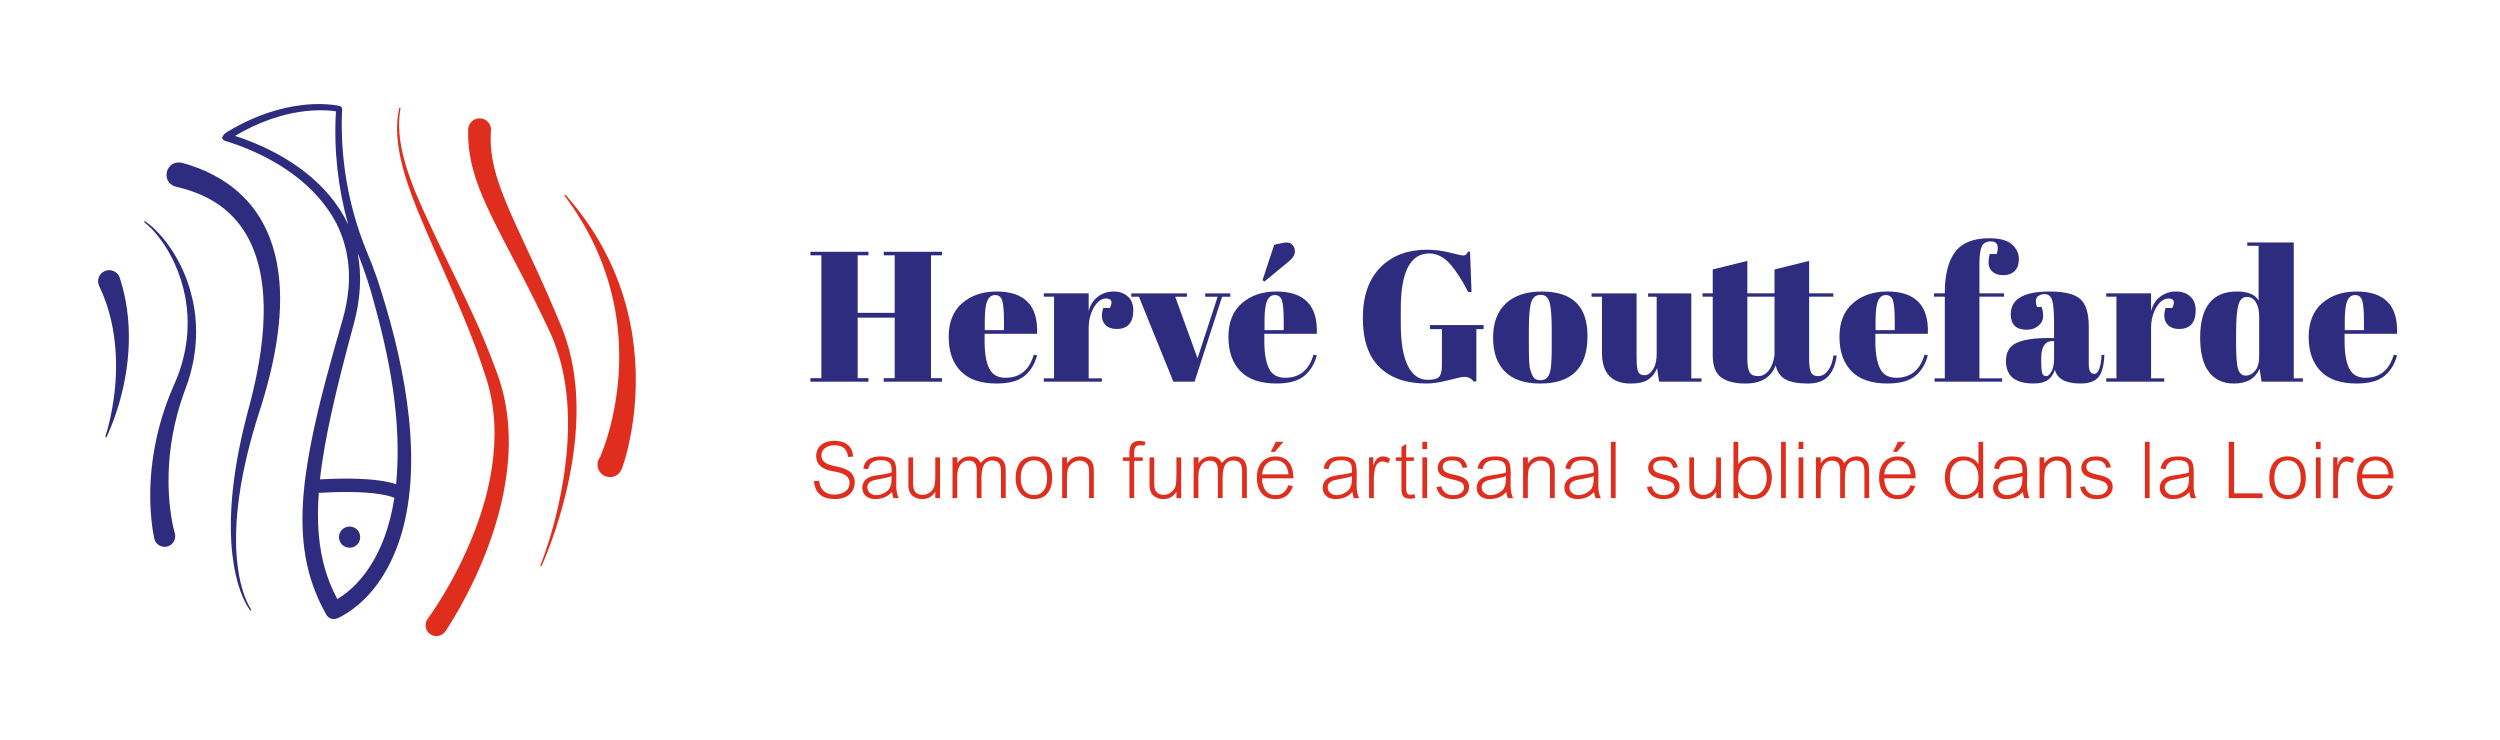 <svg width="635" height="188" viewBox="0 0 635 188" fill="none" xmlns="http://www.w3.org/2000/svg">
<path d="M88.794 139.124C90.284 139.124 91.491 137.92 91.491 136.435C91.491 134.95 90.284 133.747 88.794 133.747C87.305 133.747 86.098 134.95 86.098 136.435C86.098 137.92 87.305 139.124 88.794 139.124Z" fill="#2E2C7E"/>
<path d="M95.726 70.581C94.916 68.227 94.011 65.885 93.03 63.588C88.428 52.259 86.32 39.901 86.896 27.695C86.915 27.31 86.636 26.975 86.244 26.912L86.18 26.899L86.054 26.874C85.49 26.754 84.914 26.672 84.344 26.609C81.122 26.256 77.856 26.445 74.672 26.982C68.608 28.017 62.834 30.39 57.593 33.564C57.333 33.728 57.093 33.918 56.89 34.158C56.77 34.303 56.669 34.454 56.593 34.599C56.51 34.745 56.453 34.877 56.397 34.997C56.428 35.136 56.51 35.332 56.662 35.489C56.808 35.647 57.004 35.742 57.156 35.786L57.232 35.805L57.359 35.843L57.612 35.919C57.783 35.969 57.947 36.02 58.118 36.07C68.367 39.403 78.571 45.455 84.326 54.771C87.814 60.395 89.149 67.154 88.472 73.705C88.212 76.356 87.674 78.982 86.927 81.538C83.965 91.788 81.072 102.057 79.002 112.534C77.052 122.664 75.773 133.254 78.002 143.46C78.97 147.903 80.648 152.195 82.901 156.146C83.408 157.061 84.534 157.49 85.541 157.099C85.959 156.941 86.364 156.739 86.75 156.537C95.138 151.924 100.094 142.961 102.424 133.98C107.532 114.244 102.057 89.623 95.733 70.588L95.726 70.581ZM61.828 35.243C61.119 34.991 60.404 34.745 59.688 34.517C65.461 31.09 71.925 28.692 78.641 28.124C80.483 27.973 82.338 27.953 84.18 28.137C84.566 28.174 84.952 28.225 85.332 28.288C84.75 37.957 85.826 47.727 88.447 57.056C83.591 46.711 73.412 39.459 61.828 35.243ZM89.744 82.737C90.618 79.594 91.219 76.363 91.403 73.106C91.593 69.988 91.384 67.04 90.827 64.27C90.991 64.686 91.162 65.128 91.282 65.431C92.428 68.36 93.435 71.345 94.315 74.362C98.803 90.077 102.164 106.494 100.626 122.884C100.626 122.916 100.62 122.954 100.613 122.985C99.556 122.626 98.296 122.335 96.809 122.114C94.631 121.786 91.972 121.603 88.909 121.572C85.902 121.54 83.117 121.654 81.274 121.761C81.895 116.043 82.996 110.362 84.218 104.745C85.845 97.367 87.763 90.033 89.738 82.737H89.744ZM92.644 145.764C91.871 146.78 91.036 147.752 90.137 148.654C88.788 149.999 87.313 151.21 85.68 152.17C85.351 151.558 85.041 150.933 84.75 150.308C81.762 144.015 80.667 137.047 80.762 130.111C80.781 128.47 80.857 126.829 80.977 125.188C82.737 125.081 85.725 124.936 88.909 124.974C91.814 125.005 94.308 125.176 96.321 125.485C98.189 125.769 99.398 126.122 100.17 126.457C99.094 133.355 96.859 140.159 92.644 145.77V145.764Z" fill="#2E2C7E"/>
<path d="M63.511 154.997C63.105 154.48 62.776 153.905 62.466 153.331C62.162 152.757 61.884 152.17 61.63 151.57C60.187 148.118 59.421 144.419 59.004 140.714C58.554 136.688 58.535 132.604 58.788 128.558C59.2 121.919 60.339 115.336 61.858 108.867C62.321 106.897 63.137 103.818 63.663 101.836C64.492 98.604 65.201 95.347 65.77 92.066C68.429 76.508 67.974 57.195 51.464 49.671C49.337 48.699 47.077 47.967 44.748 47.45C40.734 46.402 41.975 40.589 46.115 41.328C51.559 42.773 56.877 45.354 61.029 49.236C70.271 57.775 72.044 70.594 70.803 82.523C70.436 86.114 69.822 89.686 69.024 93.202C68.309 96.376 67.448 99.538 66.492 102.637C66.087 103.918 65.131 106.904 64.77 108.147C63.865 111.202 63.042 114.288 62.346 117.4C61.447 121.439 60.732 125.535 60.327 129.657C59.934 133.614 59.814 137.615 60.137 141.585C60.409 144.912 60.985 148.238 62.131 151.387C62.46 152.283 62.84 153.161 63.295 153.994C63.39 154.164 63.492 154.341 63.593 154.505C63.637 154.574 63.675 154.638 63.719 154.701C63.745 154.732 63.764 154.77 63.789 154.795C63.846 154.871 63.827 154.978 63.751 155.035C63.675 155.086 63.574 155.073 63.517 155.004L63.511 154.997Z" fill="#2E2C7E"/>
<path d="M39.222 136.921C39 135.981 38.842 135.015 38.703 134.056C37.373 124.122 38.538 113.891 41.64 104.392C42.469 101.848 43.488 99.336 44.577 96.888C44.647 96.723 44.748 96.465 44.818 96.294C44.887 96.118 44.989 95.878 45.052 95.701C45.096 95.581 45.292 95.064 45.337 94.956C45.413 94.742 45.527 94.42 45.603 94.205C45.672 94.01 45.837 93.498 45.9 93.296C45.925 93.221 45.976 93.069 45.995 92.993C46.077 92.709 46.191 92.356 46.267 92.072C46.419 91.542 46.578 90.91 46.704 90.374C47.147 88.462 47.451 86.486 47.584 84.53C47.787 81.538 47.616 78.515 47.078 75.567C45.944 69.515 43.349 63.658 39.298 58.974C38.506 58.078 37.652 57.226 36.696 56.507C36.62 56.45 36.607 56.343 36.664 56.267C36.721 56.197 36.823 56.178 36.892 56.229C37.266 56.475 37.62 56.746 37.968 57.024C38.836 57.718 39.639 58.507 40.393 59.322C44.761 64.131 47.679 70.196 49.015 76.533C49.572 79.184 49.838 81.904 49.812 84.618C49.793 86.764 49.591 88.941 49.224 91.056C49.16 91.365 49.103 91.75 49.034 92.059C49.008 92.186 48.882 92.785 48.856 92.892C48.787 93.195 48.692 93.587 48.622 93.89C48.565 94.111 48.42 94.66 48.363 94.88C48.255 95.24 48.141 95.669 48.027 96.029C47.995 96.124 47.799 96.755 47.774 96.843C47.654 97.203 47.514 97.62 47.388 97.973C44.919 104.392 43.349 111.17 42.931 118.025C42.621 123.086 42.868 128.205 43.855 133.179C43.976 133.784 44.109 134.378 44.267 134.971C44.292 135.066 44.318 135.16 44.343 135.255L44.381 135.388L44.4 135.451C44.83 136.877 43.976 138.411 42.526 138.802C41.089 139.193 39.602 138.354 39.209 136.921H39.222Z" fill="#2E2C7E"/>
<path d="M108.64 157.181C109.045 156.626 109.438 156.07 109.824 155.502C114.179 149.02 117.825 142.034 120.623 134.744C122.579 129.625 124.099 124.298 124.928 118.877C126.08 111.41 125.871 103.666 123.605 96.427C123.402 95.764 123.162 95.032 122.94 94.376C118.332 80.219 111.539 66.876 105.918 53.099C104.032 48.34 102.297 43.48 101.392 38.424C101.177 37.162 101.006 35.881 100.917 34.599C100.753 32.226 100.879 29.809 101.398 27.48C101.417 27.386 101.512 27.329 101.601 27.354C101.69 27.373 101.747 27.461 101.734 27.55C101.443 29.146 101.329 30.768 101.373 32.391C101.424 34.095 101.633 35.811 101.962 37.484C102.709 41.296 103.981 44.982 105.431 48.586C111.615 63.386 119.756 77.284 125.352 92.356C125.89 93.789 126.479 95.341 126.947 96.799C127.131 97.399 127.346 98.087 127.504 98.699C127.536 98.838 127.688 99.374 127.726 99.519C127.789 99.772 127.985 100.643 128.049 100.895C130.309 111.189 129.125 121.957 126.238 132.005C124.586 137.729 122.383 143.29 119.781 148.642C117.889 152.504 115.812 156.279 113.457 159.876L113.293 160.116L113.211 160.242C112.388 161.58 110.59 161.99 109.286 161.088C107.994 160.211 107.703 158.418 108.64 157.175V157.181Z" fill="#DF2E1D"/>
<path d="M137.264 143.611C140.239 135.874 142.259 127.763 143.423 119.558C144.569 111.151 144.727 102.511 142.936 94.18C142.316 91.314 141.448 88.481 140.309 85.779C140.125 85.319 139.891 84.833 139.689 84.378C137.112 78.837 134.365 73.384 131.542 67.962C128.579 62.237 125.047 55.806 122.546 49.886C121.312 46.938 120.261 43.915 119.615 40.766C119.147 38.506 118.9 36.19 118.906 33.88V33.634C118.906 33.552 118.906 33.47 118.906 33.388L118.919 32.889C118.957 31.286 120.286 30.017 121.888 30.055C123.559 30.087 124.869 31.545 124.718 33.205C124.705 33.413 124.686 33.64 124.673 33.817C124.654 34.12 124.642 34.53 124.635 34.846C124.635 35.117 124.629 35.395 124.635 35.666C124.673 39.699 125.667 43.644 127.009 47.437C129.193 53.54 132.491 60.224 135.213 66.169C137.802 71.755 140.315 77.391 142.645 83.091C142.835 83.589 143.063 84.126 143.24 84.631L143.556 85.514L143.594 85.628C143.715 86 143.873 86.486 143.993 86.859C147.424 97.954 146.88 109.877 144.645 121.155C143.196 128.312 141.075 135.331 138.29 142.078C138.055 142.639 137.815 143.195 137.562 143.75C137.524 143.839 137.422 143.87 137.334 143.832C137.251 143.794 137.213 143.693 137.245 143.611H137.264Z" fill="#DF2E1D"/>
<path d="M152.381 116.182C152.444 116.055 152.508 115.898 152.565 115.771C153.179 114.313 153.698 112.805 154.172 111.29C156.989 102.107 157.92 92.318 156.837 82.762C156.787 82.371 156.717 81.79 156.667 81.399C156.641 81.197 156.496 80.257 156.464 80.042C156.401 79.626 156.306 79.102 156.236 78.685L156.211 78.553L156.185 78.42C155.958 77.196 155.679 75.864 155.375 74.652C155.299 74.33 155.192 73.901 155.103 73.585C155.027 73.314 154.9 72.797 154.818 72.519C154.73 72.222 154.451 71.238 154.35 70.928C154.229 70.562 154.058 69.982 153.932 69.609C153.647 68.751 153.229 67.59 152.906 66.744C152.59 65.93 152.204 64.983 151.856 64.175C151.596 63.544 151.223 62.761 150.944 62.149C148.868 57.775 146.336 53.629 143.43 49.747C143.373 49.671 143.392 49.564 143.462 49.507C143.531 49.457 143.633 49.463 143.69 49.532C146.051 52.209 148.254 55.061 150.216 58.059C150.571 58.59 151.09 59.435 151.431 59.978C151.596 60.256 152.121 61.146 152.299 61.442C152.634 62.048 153.09 62.837 153.4 63.437C153.831 64.232 154.299 65.172 154.692 65.974C155.23 67.123 155.844 68.454 156.312 69.628C156.61 70.335 156.977 71.307 157.249 72.027C157.458 72.626 157.717 73.314 157.907 73.92C158.255 74.961 158.623 76.154 158.914 77.215C158.945 77.335 159.078 77.802 159.104 77.909C159.161 78.155 159.294 78.635 159.351 78.881C159.623 79.948 159.889 81.172 160.11 82.245C160.186 82.655 160.306 83.255 160.376 83.659C160.408 83.842 160.579 84.871 160.617 85.079C161.895 93.29 161.775 101.697 160.313 109.883C159.933 112.004 159.465 114.105 158.876 116.188C158.654 116.964 158.42 117.741 158.148 118.498L158.129 118.555L157.901 119.154C157.281 120.783 155.451 121.603 153.812 120.985C151.881 120.284 151.147 117.816 152.368 116.175L152.381 116.182Z" fill="#DF2E1D"/>
<path d="M26.751 110.874C27.017 110.085 27.245 109.277 27.46 108.475C29.695 99.766 30.227 90.424 28.283 81.633C27.587 78.496 26.543 75.473 25.188 72.639C24.517 71.238 25.112 69.559 26.523 68.89C28.055 68.145 29.936 68.972 30.429 70.588C31.043 72.481 31.543 74.45 31.911 76.407C34.012 87.679 31.968 100.024 27.34 110.432C27.252 110.621 27.163 110.817 27.068 111.006C27.024 111.088 26.922 111.126 26.84 111.082C26.764 111.044 26.726 110.949 26.758 110.874H26.751Z" fill="#2E2C7E"/>
<path d="M205.84 63.954H220.589V64.85H217.848V79.462H227.255V64.85H224.463V63.954H239.264V64.85H236.472V96.054H239.264V96.951H224.463V96.054H227.255V80.686H217.848V96.054H220.589V96.951H205.84V96.054H208.631V64.85H205.84V63.954Z" fill="#2E2C7E"/>
<path d="M244.018 94.287C241.986 92.198 240.967 89.288 240.967 85.565C240.967 81.841 242.106 78.988 244.391 77.013C246.677 75.031 249.582 74.04 253.115 74.04C260.268 74.04 263.705 77.625 263.42 84.788H250.089V86.625C250.089 89.705 250.481 92.028 251.272 93.599C252.057 95.171 253.431 95.953 255.387 95.953C259.04 95.953 261.439 94.003 262.572 90.109L263.42 90.248C262.819 92.507 261.743 94.268 260.179 95.524C258.622 96.78 256.28 97.411 253.159 97.411C249.095 97.411 246.044 96.37 244.012 94.275L244.018 94.287ZM250.139 83.848H255.007V81.538C255.007 78.995 254.855 77.259 254.558 76.331C254.26 75.403 253.659 74.942 252.76 74.942C251.861 74.942 251.203 75.435 250.772 76.426C250.348 77.417 250.133 79.121 250.133 81.538V83.848H250.139Z" fill="#2E2C7E"/>
<path d="M280.917 75.832C279.752 75.832 278.726 76.59 277.846 78.092C276.966 79.6 276.523 81.393 276.523 83.463V96.092H279.878V96.938H265.129V96.092H267.731V75.353H265.129V74.507H276.523V79.032C276.935 77.429 277.72 76.198 278.885 75.334C280.049 74.469 281.372 74.04 282.854 74.04C284.335 74.04 285.538 74.457 286.468 75.29C287.399 76.123 287.861 77.303 287.861 78.824C287.861 80.345 287.513 81.519 286.823 82.333C286.126 83.154 285.063 83.558 283.632 83.558C282.202 83.558 281.144 83.084 280.467 82.144C279.79 81.204 279.701 79.897 280.208 78.231H281.91C282.695 76.628 282.366 75.826 280.917 75.826V75.832Z" fill="#2E2C7E"/>
<path d="M287.342 75.365V74.52H301.477V75.365H298.502L304.174 91.011L309.282 75.365H306.117V74.52H312.498V75.365H310.416L303.421 96.951H298.034L289.285 75.365H287.348H287.342Z" fill="#2E2C7E"/>
<path d="M315.069 94.287C313.037 92.198 312.018 89.288 312.018 85.565C312.018 81.841 313.157 78.988 315.442 77.013C317.727 75.031 320.633 74.04 324.165 74.04C331.319 74.04 334.756 77.625 334.471 84.788H321.139V86.625C321.139 89.705 321.532 92.028 322.323 93.599C323.108 95.171 324.482 95.953 326.438 95.953C330.097 95.953 332.49 94.003 333.623 90.109L334.471 90.248C333.87 92.507 332.793 94.268 331.23 95.524C329.673 96.78 327.33 97.411 324.21 97.411C320.146 97.411 317.094 96.37 315.062 94.275L315.069 94.287ZM320.677 71.168L323.653 62.168L325.874 61.695C326.849 61.474 327.603 61.594 328.122 62.048C328.641 62.503 328.9 63.115 328.9 63.885C328.9 64.655 328.445 65.45 327.527 66.264L321.19 71.496L320.671 71.168H320.677ZM326.064 83.848V81.538C326.064 78.995 325.912 77.259 325.615 76.331C325.317 75.403 324.716 74.942 323.817 74.942C322.918 74.942 322.26 75.435 321.829 76.426C321.399 77.417 321.19 79.121 321.19 81.538V83.848H326.058H326.064Z" fill="#2E2C7E"/>
<path d="M362.652 96.477C364.197 96.477 365.184 96.193 365.609 95.632C366.033 95.07 366.248 94.111 366.248 92.754V83.608H363.222V82.573H376.838V83.608H374.996V96.9H374.287C373.724 96.118 372.914 95.72 371.876 95.72C371.432 95.72 370.116 96.004 367.932 96.566C365.742 97.134 363.874 97.411 362.33 97.411C357.189 97.411 353.214 96.029 350.391 93.265C347.567 90.5 346.162 86.347 346.162 80.8C346.162 75.252 347.637 70.973 350.581 67.956C353.524 64.939 357.487 63.43 362.469 63.43C364.393 63.43 366.324 63.676 368.261 64.162C370.198 64.648 371.325 64.895 371.641 64.895C371.958 64.895 372.192 64.825 372.35 64.68C372.509 64.541 372.68 64.295 372.869 63.948H373.388L373.768 74.179H372.914C371.369 71.13 369.818 68.738 368.255 66.99C366.697 65.248 364.957 64.377 363.032 64.377C358.209 64.377 355.797 69.073 355.797 78.471V82.194C355.797 86.909 356.385 90.469 357.569 92.873C358.753 95.278 360.443 96.477 362.652 96.477Z" fill="#2E2C7E"/>
<path d="M382.27 94.407C380.251 92.394 379.244 89.516 379.244 85.76C379.244 82.005 380.32 79.114 382.485 77.088C384.644 75.062 387.676 74.046 391.588 74.046C395.5 74.046 398.412 74.98 400.337 76.849C402.261 78.717 403.223 81.57 403.223 85.401C403.223 93.416 399.222 97.418 391.215 97.418C387.277 97.418 384.296 96.414 382.283 94.401L382.27 94.407ZM394.139 87.666V83.659C394.139 80.61 393.975 78.389 393.645 76.987C393.316 75.593 392.55 74.892 391.354 74.892C390.658 74.892 390.101 75.088 389.676 75.479C389.252 75.87 388.942 76.527 388.752 77.436C388.467 78.849 388.328 81.001 388.328 83.892V87.572C388.328 90.999 388.429 93.056 388.638 93.744C388.841 94.439 389.056 95 389.278 95.442C389.626 96.2 390.303 96.572 391.31 96.572C392.538 96.572 393.342 95.865 393.721 94.451C394.006 93.448 394.146 91.182 394.146 87.666H394.139Z" fill="#2E2C7E"/>
<path d="M432.198 96.951H421.417L420.898 93.511C420.392 94.767 419.645 95.733 418.651 96.408C417.657 97.083 416.182 97.424 414.232 97.424C409.345 97.424 406.902 94.798 406.902 89.554V75.365H404.256V74.52H415.695V90.69C415.695 92.577 415.828 93.82 416.093 94.413C416.359 95.013 416.897 95.31 417.701 95.31C418.505 95.31 419.221 94.824 419.854 93.845C420.487 92.873 420.797 91.523 420.797 89.793V75.372H418.619V74.526H429.59V96.111H432.191V96.957L432.198 96.951Z" fill="#2E2C7E"/>
<path d="M435.033 90.21V75.359H432.432V74.513H435.033V68.435L443.826 66.264V74.513H450.726V68.435L459.519 66.264V74.513H465.665V75.359H459.519V91.245C459.519 92.722 459.671 93.808 459.968 94.496C460.266 95.19 460.892 95.531 461.836 95.531C462.779 95.531 463.608 95.057 464.317 94.117C465.026 93.176 465.488 91.882 465.71 90.254L466.514 90.349C466.261 92.52 465.57 94.237 464.431 95.512C463.298 96.787 461.532 97.418 459.139 97.418C456.746 97.418 454.891 97.077 453.587 96.401C452.277 95.726 451.422 94.527 451.011 92.798C449.878 95.878 447.308 97.418 443.307 97.418C440.661 97.418 438.616 96.9 437.186 95.865C435.749 94.83 435.033 92.943 435.033 90.21ZM450.726 90.21V75.359H443.826V91.245C443.826 92.754 444.016 93.845 444.396 94.521C444.776 95.196 445.491 95.537 446.548 95.537C447.605 95.537 448.51 95.057 449.264 94.098C450.023 93.138 450.511 91.845 450.732 90.21H450.726Z" fill="#2E2C7E"/>
<path d="M470.274 94.287C468.242 92.198 467.223 89.288 467.223 85.565C467.223 81.841 468.362 78.988 470.647 77.013C472.933 75.031 475.838 74.04 479.37 74.04C486.524 74.04 489.961 77.625 489.676 84.788H476.345V86.625C476.345 89.705 476.737 92.028 477.528 93.599C478.313 95.171 479.687 95.953 481.643 95.953C485.295 95.953 487.695 94.003 488.828 90.109L489.676 90.248C489.075 92.507 487.999 94.268 486.435 95.524C484.878 96.78 482.536 97.411 479.415 97.411C475.351 97.411 472.3 96.37 470.268 94.275L470.274 94.287ZM476.395 83.848H481.263V81.538C481.263 78.995 481.111 77.259 480.814 76.331C480.516 75.403 479.915 74.942 479.016 74.942C478.117 74.942 477.459 75.435 477.028 76.426C476.604 77.417 476.389 79.121 476.389 81.538V83.848H476.395Z" fill="#2E2C7E"/>
<path d="M505.703 61.316C504.506 61.316 503.715 61.764 503.342 62.66C502.962 63.557 502.772 64.996 502.772 66.971V74.513H509.014V75.359H502.772V96.099H508.539V96.944H491.378V96.099H493.979V75.359H491.238V74.513H493.979V74.324C493.979 69.799 494.847 66.365 496.581 64.024C498.316 61.682 501.215 60.514 505.279 60.514C507.956 60.514 509.881 61.038 511.046 62.092C512.21 63.146 512.793 64.365 512.793 65.747C512.793 67.129 512.432 68.164 511.704 68.858C510.976 69.552 510.02 69.893 508.824 69.893C507.627 69.893 506.703 69.584 506.057 68.972C505.412 68.36 505.089 67.653 505.089 66.851C505.089 66.05 505.184 65.273 505.374 64.516H507.172C507.805 62.383 507.311 61.31 505.703 61.31V61.316Z" fill="#2E2C7E"/>
<path d="M520.357 85.874H521.731V82.245C521.731 79.26 521.566 77.259 521.237 76.236C520.908 75.214 520.269 74.703 519.326 74.703C518.756 74.703 518.243 74.854 517.787 75.151C517.332 75.447 517.104 75.858 517.104 76.375C517.104 76.893 517.199 77.423 517.389 77.953H518.572C518.825 78.616 518.952 79.405 518.952 80.332C518.952 81.26 518.56 82.062 517.768 82.737C516.977 83.412 515.989 83.753 514.793 83.753C512.084 83.753 510.729 82.447 510.729 79.84C510.729 75.978 514.021 74.04 520.611 74.04C524.358 74.04 526.954 74.677 528.39 75.946C529.821 77.221 530.543 79.55 530.543 82.945V92.514C530.543 94.148 530.999 94.963 531.916 94.963C532.986 94.963 533.619 93.347 533.809 90.109L534.518 90.153C534.392 92.918 533.872 94.817 532.961 95.859C532.049 96.894 530.549 97.411 528.473 97.411C524.694 97.411 522.516 96.25 521.946 93.921C521.535 95.114 520.921 95.998 520.104 96.559C519.281 97.127 518.085 97.405 516.509 97.405C511.843 97.405 509.514 95.505 509.514 91.7C509.514 89.465 510.406 87.938 512.185 87.105C513.964 86.272 516.699 85.855 520.389 85.855L520.357 85.874ZM518.731 94.83C518.901 95.303 519.237 95.537 519.724 95.537C520.212 95.537 520.668 95.139 521.098 94.338C521.522 93.536 521.737 92.432 521.737 91.018V86.631H521.408C519.452 86.631 518.477 88.064 518.477 90.923V91.674C518.477 93.309 518.566 94.363 518.737 94.83H518.731Z" fill="#2E2C7E"/>
<path d="M550.762 75.832C549.597 75.832 548.572 76.59 547.692 78.092C546.812 79.6 546.369 81.393 546.369 83.463V96.092H549.724V96.938H534.975V96.092H537.576V75.353H534.975V74.507H546.369V79.032C546.781 77.429 547.566 76.198 548.73 75.334C549.895 74.469 551.218 74.04 552.699 74.04C554.181 74.04 555.383 74.457 556.314 75.29C557.244 76.123 557.707 77.303 557.707 78.824C557.707 80.345 557.358 81.519 556.668 82.333C555.972 83.154 554.909 83.558 553.478 83.558C552.047 83.558 550.99 83.084 550.313 82.144C549.635 81.204 549.547 79.897 550.053 78.231H551.756C552.541 76.628 552.212 75.826 550.762 75.826V75.832Z" fill="#2E2C7E"/>
<path d="M574.444 96.951L573.925 93.65C572.855 96.162 570.677 97.418 567.398 97.418C564.689 97.418 562.581 96.446 561.087 94.496C559.587 92.545 558.84 89.642 558.84 85.773C558.84 77.947 561.961 74.034 568.202 74.034C570.975 74.034 572.804 74.804 573.684 76.344V62.44H570.798V61.594H582.616V96.099H584.933V96.944H574.438L574.444 96.951ZM568.487 93.77C568.835 94.855 569.475 95.398 570.399 95.398C571.323 95.398 572.133 94.988 572.811 94.174C573.488 93.359 573.83 92.148 573.83 90.544V80.269C573.83 78.919 573.564 77.77 573.026 76.83C572.488 75.889 571.703 75.416 570.665 75.416C569.627 75.416 568.918 76.11 568.538 77.492C568.158 78.875 567.968 81.292 567.968 84.751V87.199C567.968 90.5 568.139 92.69 568.487 93.776V93.77Z" fill="#2E2C7E"/>
<path d="M589.454 94.287C587.422 92.198 586.402 89.288 586.402 85.565C586.402 81.841 587.542 78.988 589.827 77.013C592.112 75.031 595.018 74.04 598.55 74.04C605.703 74.04 609.141 77.625 608.856 84.788H595.524V86.625C595.524 89.705 595.917 92.028 596.708 93.599C597.493 95.171 598.867 95.953 600.823 95.953C604.475 95.953 606.874 94.003 608.007 90.109L608.856 90.248C608.254 92.507 607.178 94.268 605.615 95.524C604.057 96.78 601.715 97.411 598.594 97.411C594.53 97.411 591.479 96.37 589.447 94.275L589.454 94.287ZM595.575 83.848H600.443V81.538C600.443 78.995 600.291 77.259 599.993 76.331C599.696 75.403 599.094 74.942 598.196 74.942C597.297 74.942 596.638 75.435 596.208 76.426C595.784 77.417 595.569 79.121 595.569 81.538V83.848H595.575Z" fill="#2E2C7E"/>
<path d="M215.361 116.049L215.342 115.91V115.734C215.316 115.588 215.291 115.45 215.259 115.311C215.164 114.938 215.019 114.61 214.816 114.332C214.253 113.506 213.31 113.095 211.974 113.095C210.961 113.095 210.144 113.341 209.53 113.834C208.929 114.313 208.631 114.926 208.631 115.67C208.631 116.51 208.999 117.154 209.733 117.608C210.214 117.917 210.967 118.176 211.999 118.384C212.36 118.466 212.645 118.523 212.86 118.567C213.196 118.649 213.487 118.725 213.74 118.807C214.392 118.997 214.949 119.217 215.405 119.489C216.538 120.183 217.108 121.206 217.108 122.563C217.108 123.604 216.766 124.5 216.089 125.258C215.177 126.255 213.829 126.753 212.044 126.753C208.783 126.753 207.017 125.245 206.732 122.215L208.074 122.096L208.093 122.297L208.131 122.518C208.157 122.689 208.182 122.853 208.214 122.998C208.309 123.37 208.454 123.711 208.657 124.014C209.043 124.626 209.594 125.075 210.303 125.352C210.581 125.46 210.879 125.535 211.183 125.573C211.436 125.611 211.689 125.63 211.942 125.63C213.037 125.63 213.936 125.377 214.645 124.873C215.405 124.323 215.785 123.579 215.785 122.638C215.785 121.698 215.323 120.991 214.405 120.499C214.069 120.328 213.664 120.171 213.183 120.038C213.012 119.987 212.809 119.937 212.582 119.899L212.322 119.836L212.063 119.798C211.752 119.748 211.505 119.691 211.322 119.64C211.031 119.59 210.758 119.527 210.518 119.464C209.904 119.274 209.391 119.06 208.973 118.807C207.866 118.145 207.308 117.135 207.308 115.79C207.308 114.711 207.688 113.821 208.448 113.114C209.29 112.357 210.429 111.978 211.873 111.978C213.835 111.978 215.196 112.546 215.962 113.676C216.24 114.074 216.437 114.496 216.544 114.932C216.582 115.102 216.62 115.292 216.646 115.494C216.658 115.614 216.671 115.778 216.684 115.992L215.361 116.049Z" fill="#DF2E1D"/>
<path d="M219.266 118.99C219.469 117.911 219.918 117.135 220.627 116.655C221.336 116.175 222.368 115.936 223.735 115.936C225.501 115.936 226.647 116.365 227.179 117.217C227.514 117.747 227.679 118.788 227.679 120.335C227.679 120.385 227.673 120.846 227.66 121.711C227.647 122.575 227.641 123.086 227.641 123.251C227.641 124.544 227.856 125.636 228.28 126.526H226.938C226.748 126.034 226.622 125.51 226.558 124.948L226.457 125.049L226.356 125.169C226.248 125.264 226.147 125.359 226.058 125.447C225.805 125.674 225.533 125.876 225.235 126.047C224.393 126.526 223.425 126.766 222.33 126.766C221.235 126.766 220.374 126.457 219.785 125.845C219.279 125.327 219.025 124.671 219.025 123.888C219.025 123.478 219.101 123.093 219.247 122.752C219.431 122.298 219.747 121.906 220.19 121.572C220.443 121.37 220.728 121.218 221.051 121.111C221.557 120.941 222.323 120.776 223.355 120.631L224.134 120.53L224.938 120.391C225.527 120.284 226.033 120.158 226.463 120.013V119.173L226.425 118.675C226.375 118.315 226.274 118.018 226.122 117.778C225.735 117.179 224.938 116.882 223.735 116.882C222.532 116.882 221.703 117.166 221.171 117.741C220.981 117.955 220.83 118.208 220.709 118.498C220.671 118.605 220.627 118.725 220.589 118.858L220.551 119.016L220.513 119.173L219.272 118.997L219.266 118.99ZM226.457 120.947C226.071 121.092 225.533 121.237 224.856 121.389C224.387 121.496 223.817 121.61 223.153 121.729L222.634 121.83L222.134 121.931C221.76 122.026 221.456 122.14 221.235 122.272C220.621 122.594 220.31 123.099 220.31 123.793C220.31 124.368 220.538 124.847 220.994 125.232C221.437 125.592 221.963 125.769 222.577 125.769C223.564 125.769 224.501 125.409 225.381 124.69C226.103 124.103 226.463 123.086 226.463 121.635V120.953L226.457 120.947Z" fill="#DF2E1D"/>
<path d="M237.561 126.52V124.98H237.523C237.333 125.232 237.175 125.434 237.042 125.579C236.84 125.819 236.631 126.015 236.403 126.16C235.814 126.558 235.086 126.76 234.219 126.76C233.535 126.76 232.934 126.621 232.415 126.337C232.212 126.242 232.029 126.122 231.851 125.977C231.782 125.927 231.718 125.87 231.649 125.819C231.611 125.769 231.56 125.712 231.51 125.662C231.161 125.302 230.934 124.816 230.826 124.204C230.775 123.989 230.737 123.749 230.725 123.484V116.175H231.927V122.588C231.927 123.629 232.06 124.336 232.326 124.727C232.782 125.377 233.447 125.706 234.333 125.706C234.909 125.706 235.453 125.542 235.979 125.207C236.523 124.86 236.935 124.406 237.2 123.85C237.441 123.32 237.561 122.253 237.561 120.656V116.182H238.764V126.532H237.561V126.52Z" fill="#DF2E1D"/>
<path d="M243.17 116.169V117.646H243.208C243.259 117.551 243.316 117.476 243.366 117.406C243.448 117.311 243.518 117.223 243.588 117.128C243.771 116.914 243.98 116.731 244.208 116.567C244.809 116.144 245.518 115.929 246.329 115.929C247.183 115.929 247.867 116.15 248.373 116.586C248.544 116.743 248.703 116.939 248.836 117.166C248.886 117.248 248.943 117.33 248.994 117.425L249.051 117.545L249.089 117.646L249.31 117.387L249.57 117.091C249.785 116.876 250.007 116.693 250.228 116.529C250.83 116.131 251.532 115.929 252.33 115.929C252.849 115.929 253.33 116.03 253.773 116.226C254.134 116.384 254.431 116.598 254.672 116.863C254.887 117.091 255.058 117.387 255.191 117.76C255.362 118.227 255.451 118.788 255.451 119.457V126.507H254.248V119.577L254.21 119.06C254.172 118.662 254.09 118.321 253.969 118.044C253.634 117.324 253.001 116.964 252.064 116.964C250.969 116.964 250.203 117.45 249.76 118.422C249.45 119.117 249.298 120.114 249.298 121.42V126.514H248.095V119.52C248.095 119.35 248.089 119.186 248.076 119.041C248.038 118.668 247.962 118.346 247.854 118.081C247.563 117.362 246.968 117.002 246.069 117.002C245.082 117.002 244.335 117.406 243.822 118.22C243.366 118.94 243.138 119.868 243.138 120.997V126.514H241.936V116.163H243.138L243.17 116.169Z" fill="#DF2E1D"/>
<path d="M266.128 125.22C265.324 126.242 264.153 126.76 262.602 126.76C261.159 126.76 260.02 126.255 259.178 125.239C258.361 124.267 257.962 122.985 257.975 121.401C257.988 119.628 258.412 118.271 259.235 117.324C260.039 116.39 261.159 115.923 262.602 115.923C264.046 115.923 265.16 116.39 265.989 117.324C266.831 118.283 267.249 119.64 267.249 121.401C267.249 123.011 266.875 124.286 266.128 125.213V125.22ZM265.09 118.107C264.514 117.318 263.704 116.926 262.647 116.926C261.589 116.926 260.703 117.356 260.102 118.208C259.538 119.009 259.26 120.07 259.26 121.401C259.26 122.733 259.583 123.863 260.222 124.639C260.836 125.384 261.653 125.756 262.666 125.756C263.678 125.756 264.47 125.378 265.071 124.62C265.672 123.85 265.97 122.777 265.97 121.401C265.97 120.025 265.679 118.889 265.09 118.107Z" fill="#DF2E1D"/>
<path d="M271.004 116.169V117.69H271.042C271.232 117.438 271.39 117.236 271.523 117.091C271.726 116.863 271.935 116.68 272.162 116.529C272.751 116.131 273.479 115.929 274.346 115.929C275.03 115.929 275.638 116.062 276.169 116.327C276.385 116.434 276.568 116.554 276.733 116.687C276.866 116.794 276.986 116.907 277.094 117.027C277.429 117.4 277.651 117.886 277.752 118.485C277.79 118.7 277.822 118.94 277.834 119.205V126.514H276.632V120.082C276.632 119.06 276.499 118.353 276.233 117.968C275.79 117.318 275.125 116.99 274.226 116.99C273.65 116.99 273.106 117.147 272.58 117.469C272.029 117.816 271.624 118.271 271.358 118.826C271.118 119.331 270.998 120.398 270.998 122.02V126.514H269.795V116.163H270.998L271.004 116.169Z" fill="#DF2E1D"/>
<path d="M286.868 116.169V115.071C286.868 113.954 287.051 113.184 287.431 112.773C287.912 112.243 288.564 111.972 289.393 111.972C289.741 111.972 290.248 112.054 290.919 112.212L290.697 113.19C290.204 113.121 289.862 113.089 289.678 113.089C288.994 113.089 288.545 113.291 288.317 113.689C288.159 113.979 288.077 114.503 288.077 115.248V116.169H290.261V117.065H288.077V126.514H286.874V117.065H285.209V116.169H286.874H286.868Z" fill="#DF2E1D"/>
<path d="M298.811 126.52V124.98H298.773C298.583 125.232 298.425 125.434 298.292 125.579C298.09 125.819 297.881 126.015 297.653 126.16C297.064 126.558 296.336 126.76 295.469 126.76C294.785 126.76 294.184 126.621 293.665 126.337C293.462 126.242 293.279 126.122 293.101 125.977C293.032 125.927 292.968 125.87 292.899 125.819C292.861 125.769 292.81 125.712 292.76 125.662C292.411 125.302 292.184 124.816 292.076 124.204C292.025 123.989 291.987 123.749 291.975 123.484V116.175H293.177V122.588C293.177 123.629 293.31 124.336 293.576 124.727C294.032 125.377 294.697 125.706 295.583 125.706C296.159 125.706 296.703 125.542 297.229 125.207C297.773 124.86 298.185 124.406 298.45 123.85C298.691 123.32 298.811 122.253 298.811 120.656V116.182H300.014V126.532H298.811V126.52Z" fill="#DF2E1D"/>
<path d="M304.42 116.169V117.646H304.458C304.509 117.551 304.566 117.476 304.616 117.406C304.698 117.311 304.768 117.223 304.838 117.128C305.021 116.914 305.23 116.731 305.458 116.567C306.059 116.144 306.768 115.929 307.579 115.929C308.433 115.929 309.117 116.15 309.623 116.586C309.794 116.743 309.953 116.939 310.086 117.166C310.136 117.248 310.193 117.33 310.244 117.425L310.301 117.545L310.339 117.646L310.56 117.387L310.82 117.091C311.035 116.876 311.257 116.693 311.478 116.529C312.08 116.131 312.782 115.929 313.58 115.929C314.099 115.929 314.58 116.03 315.023 116.226C315.384 116.384 315.681 116.598 315.922 116.863C316.137 117.091 316.308 117.387 316.441 117.76C316.612 118.227 316.701 118.788 316.701 119.457V126.507H315.498V119.577L315.46 119.06C315.422 118.662 315.34 118.321 315.219 118.044C314.884 117.324 314.251 116.964 313.314 116.964C312.219 116.964 311.453 117.45 311.01 118.422C310.7 119.117 310.548 120.114 310.548 121.42V126.514H309.345V119.52C309.345 119.35 309.339 119.186 309.326 119.041C309.288 118.668 309.212 118.346 309.104 118.081C308.813 117.362 308.218 117.002 307.319 117.002C306.332 117.002 305.585 117.406 305.072 118.22C304.616 118.94 304.388 119.868 304.388 120.997V126.514H303.186V116.163H304.388L304.42 116.169Z" fill="#DF2E1D"/>
<path d="M320.55 121.483C320.575 122.777 320.879 123.8 321.449 124.563C322.05 125.365 322.911 125.763 324.032 125.763C325.007 125.763 325.798 125.422 326.393 124.746C326.595 124.519 326.773 124.248 326.931 123.926C326.982 123.806 327.039 123.68 327.089 123.547L327.146 123.389L327.203 123.251L328.406 123.453L328.324 123.654L328.241 123.875C328.172 124.065 328.102 124.235 328.02 124.393C327.805 124.822 327.551 125.188 327.26 125.491C326.456 126.343 325.355 126.772 323.956 126.772C322.475 126.772 321.316 126.286 320.487 125.314C319.658 124.355 319.246 123.036 319.246 121.357C319.246 119.678 319.651 118.397 320.468 117.419C321.31 116.434 322.475 115.942 323.975 115.942C325.887 115.942 327.21 116.737 327.944 118.321C328.184 118.87 328.349 119.495 328.444 120.196C328.469 120.436 328.488 120.688 328.501 120.953C328.514 121.048 328.52 121.149 328.52 121.25V121.49H320.525L320.55 121.483ZM327.267 120.486C327.159 119.224 326.766 118.283 326.083 117.671C325.519 117.179 324.81 116.933 323.956 116.933C323.848 116.933 323.747 116.939 323.658 116.952C323.513 116.964 323.367 116.983 323.215 117.008C322.842 117.091 322.494 117.229 322.171 117.431C321.278 118.018 320.74 119.034 320.569 120.486H327.26H327.267ZM325.981 112.218L323.779 114.793H322.778L324.038 112.218H325.981Z" fill="#DF2E1D"/>
<path d="M336.2 118.99C336.402 117.911 336.852 117.135 337.561 116.655C338.27 116.175 339.301 115.936 340.669 115.936C342.435 115.936 343.581 116.365 344.112 117.217C344.448 117.747 344.612 118.788 344.612 120.335C344.612 120.385 344.606 120.846 344.593 121.711C344.581 122.575 344.574 123.086 344.574 123.251C344.574 124.544 344.79 125.636 345.214 126.526H343.872C343.682 126.034 343.555 125.51 343.492 124.948L343.391 125.049L343.289 125.169C343.182 125.264 343.081 125.359 342.992 125.447C342.739 125.674 342.467 125.876 342.169 126.047C341.327 126.526 340.359 126.766 339.263 126.766C338.168 126.766 337.307 126.457 336.719 125.845C336.212 125.327 335.959 124.671 335.959 123.888C335.959 123.478 336.035 123.093 336.181 122.752C336.364 122.298 336.681 121.906 337.124 121.572C337.377 121.37 337.668 121.218 337.985 121.111C338.491 120.941 339.257 120.776 340.289 120.631L341.068 120.53L341.871 120.391C342.46 120.284 342.967 120.158 343.397 120.013V119.173L343.359 118.675C343.308 118.315 343.207 118.018 343.055 117.778C342.669 117.179 341.871 116.882 340.669 116.882C339.466 116.882 338.637 117.166 338.105 117.741C337.915 117.955 337.763 118.208 337.643 118.498C337.605 118.605 337.561 118.725 337.523 118.858L337.485 119.016L337.447 119.173L336.206 118.997L336.2 118.99ZM343.391 120.947C343.005 121.092 342.466 121.237 341.789 121.389C341.321 121.496 340.757 121.61 340.086 121.729L339.567 121.83L339.067 121.931C338.694 122.026 338.39 122.14 338.168 122.272C337.554 122.594 337.244 123.099 337.244 123.793C337.244 124.368 337.472 124.847 337.928 125.232C338.371 125.592 338.896 125.769 339.51 125.769C340.498 125.769 341.435 125.409 342.315 124.69C343.036 124.103 343.397 123.086 343.397 121.635V120.953L343.391 120.947Z" fill="#DF2E1D"/>
<path d="M348.82 116.169V118.246H348.858C348.896 118.126 348.934 118.018 348.96 117.924C348.998 117.791 349.048 117.671 349.099 117.564C349.219 117.274 349.358 117.015 349.517 116.807C349.96 116.22 350.529 115.929 351.238 115.929C351.612 115.929 351.973 115.999 352.321 116.131C352.454 116.182 352.587 116.251 352.72 116.333L352.903 116.453L353.087 116.554L352.625 117.614C351.998 117.349 351.53 117.217 351.226 117.217H351.068L350.865 117.236C350.694 117.261 350.529 117.318 350.384 117.393C349.972 117.608 349.637 118.006 349.384 118.593C349.251 118.87 349.13 119.451 349.023 120.328C348.998 120.556 348.979 120.827 348.966 121.149C348.953 121.401 348.947 121.616 348.947 121.786V126.52H347.744V116.169H348.827H348.82Z" fill="#DF2E1D"/>
<path d="M357.177 116.169H359.121V117.065H357.177V123.856C357.177 124.551 357.247 125.011 357.38 125.232C357.538 125.523 357.861 125.674 358.342 125.674C358.5 125.674 358.823 125.63 359.304 125.535L359.463 126.514C358.886 126.621 358.462 126.671 358.177 126.671C357.19 126.671 356.544 126.375 356.234 125.775C356.114 125.548 356.032 125.264 355.994 124.917L355.975 124.456V117.065H354.531V116.169H355.975V113.512L357.177 112.736V116.169Z" fill="#DF2E1D"/>
<path d="M362.488 112.218V114.055H361.285V112.218H362.488ZM362.488 116.169V126.52H361.285V116.169H362.488Z" fill="#DF2E1D"/>
<path d="M371.521 118.851C371.426 118.542 371.35 118.321 371.281 118.17C371.16 117.917 371.021 117.709 370.863 117.551C370.451 117.141 369.787 116.933 368.881 116.933C367.267 116.933 366.457 117.494 366.457 118.612C366.457 119.117 366.653 119.502 367.039 119.773C367.483 120.095 368.312 120.379 369.546 120.631C370.724 120.871 371.585 121.193 372.129 121.591C372.813 122.07 373.148 122.739 373.148 123.591C373.148 124.5 372.825 125.239 372.186 125.807C371.452 126.444 370.42 126.766 369.103 126.766C366.755 126.766 365.337 125.756 364.855 123.73L366.096 123.509L366.134 123.629L366.172 123.768C366.21 123.888 366.254 124.002 366.292 124.109C366.413 124.387 366.565 124.633 366.755 124.847C367.305 125.46 368.097 125.769 369.141 125.769C369.996 125.769 370.673 125.567 371.167 125.169C371.635 124.797 371.869 124.33 371.869 123.768C371.869 123.263 371.648 122.853 371.211 122.55C370.755 122.26 369.964 121.988 368.825 121.748C367.622 121.496 366.742 121.168 366.179 120.77C365.514 120.29 365.178 119.647 365.178 118.833C365.178 118.542 365.229 118.246 365.337 117.955C365.457 117.595 365.647 117.274 365.9 116.996C366.552 116.289 367.54 115.936 368.863 115.936C369.945 115.936 370.774 116.125 371.344 116.497C371.996 116.926 372.452 117.652 372.705 118.675L371.521 118.858V118.851Z" fill="#DF2E1D"/>
<path d="M375.313 118.99C375.515 117.911 375.965 117.135 376.674 116.655C377.383 116.175 378.415 115.936 379.782 115.936C381.548 115.936 382.694 116.365 383.226 117.217C383.561 117.747 383.726 118.788 383.726 120.335C383.726 120.385 383.719 120.846 383.707 121.711C383.694 122.575 383.688 123.086 383.688 123.251C383.688 124.544 383.903 125.636 384.327 126.526H382.985C382.795 126.034 382.669 125.51 382.605 124.948L382.504 125.049L382.403 125.169C382.295 125.264 382.194 125.359 382.105 125.447C381.852 125.674 381.58 125.876 381.282 126.047C380.44 126.526 379.472 126.766 378.377 126.766C377.282 126.766 376.421 126.457 375.832 125.845C375.325 125.327 375.072 124.671 375.072 123.888C375.072 123.478 375.148 123.093 375.294 122.752C375.477 122.298 375.794 121.906 376.237 121.572C376.49 121.37 376.775 121.218 377.098 121.111C377.604 120.941 378.37 120.776 379.402 120.631L380.181 120.53L380.985 120.391C381.573 120.284 382.08 120.158 382.51 120.013V119.173L382.472 118.675C382.422 118.315 382.32 118.018 382.175 117.778C381.789 117.179 380.991 116.882 379.788 116.882C378.586 116.882 377.756 117.166 377.225 117.741C377.041 117.955 376.883 118.208 376.762 118.498C376.724 118.605 376.68 118.725 376.642 118.858L376.604 119.016L376.566 119.173L375.325 118.997L375.313 118.99ZM382.504 120.947C382.118 121.092 381.58 121.237 380.902 121.389C380.434 121.496 379.864 121.61 379.2 121.729L378.681 121.83L378.18 121.931C377.807 122.026 377.503 122.14 377.282 122.272C376.667 122.594 376.357 123.099 376.357 123.793C376.357 124.368 376.585 124.847 377.041 125.232C377.484 125.592 378.009 125.769 378.624 125.769C379.611 125.769 380.548 125.409 381.428 124.69C382.149 124.103 382.51 123.086 382.51 121.635V120.953L382.504 120.947Z" fill="#DF2E1D"/>
<path d="M388.074 116.169V117.69H388.112C388.302 117.438 388.46 117.236 388.593 117.091C388.796 116.863 389.005 116.68 389.233 116.529C389.821 116.131 390.549 115.929 391.417 115.929C392.1 115.929 392.708 116.062 393.24 116.327C393.455 116.434 393.639 116.554 393.803 116.687C393.936 116.794 394.056 116.907 394.164 117.027C394.499 117.4 394.721 117.886 394.822 118.485C394.86 118.7 394.892 118.94 394.905 119.205V126.514H393.702V120.082C393.702 119.06 393.569 118.353 393.303 117.968C392.86 117.318 392.195 116.99 391.296 116.99C390.72 116.99 390.176 117.147 389.651 117.469C389.1 117.816 388.695 118.271 388.429 118.826C388.188 119.331 388.068 120.398 388.068 122.02V126.514H386.865V116.163H388.068L388.074 116.169Z" fill="#DF2E1D"/>
<path d="M397.59 118.99C397.793 117.911 398.242 117.135 398.951 116.655C399.66 116.175 400.692 115.936 402.059 115.936C403.825 115.936 404.971 116.365 405.503 117.217C405.838 117.747 406.003 118.788 406.003 120.335C406.003 120.385 405.997 120.846 405.984 121.711C405.971 122.575 405.965 123.086 405.965 123.251C405.965 124.544 406.18 125.636 406.604 126.526H405.262C405.073 126.034 404.946 125.51 404.883 124.948L404.781 125.049L404.68 125.169C404.572 125.264 404.471 125.359 404.383 125.447C404.129 125.674 403.857 125.876 403.56 126.047C402.718 126.526 401.749 126.766 400.654 126.766C399.559 126.766 398.698 126.457 398.109 125.845C397.603 125.327 397.35 124.671 397.35 123.888C397.35 123.478 397.426 123.093 397.571 122.752C397.755 122.298 398.071 121.906 398.514 121.572C398.768 121.37 399.052 121.218 399.375 121.111C399.882 120.941 400.648 120.776 401.679 120.631L402.458 120.53L403.262 120.391C403.851 120.284 404.357 120.158 404.788 120.013V119.173L404.75 118.675C404.699 118.315 404.598 118.018 404.452 117.778C404.066 117.179 403.268 116.882 402.066 116.882C400.863 116.882 400.034 117.166 399.502 117.741C399.318 117.955 399.16 118.208 399.04 118.498C399.002 118.605 398.957 118.725 398.919 118.858L398.882 119.016L398.844 119.173L397.603 118.997L397.59 118.99ZM404.788 120.947C404.402 121.092 403.863 121.237 403.186 121.389C402.718 121.496 402.148 121.61 401.483 121.729L400.964 121.83L400.464 121.931C400.091 122.026 399.787 122.14 399.565 122.272C398.951 122.594 398.641 123.099 398.641 123.793C398.641 124.368 398.869 124.847 399.325 125.232C399.768 125.592 400.293 125.769 400.907 125.769C401.895 125.769 402.832 125.409 403.712 124.69C404.433 124.103 404.794 123.086 404.794 121.635V120.953L404.788 120.947Z" fill="#DF2E1D"/>
<path d="M410.377 112.218V126.52H409.174V112.218H410.377Z" fill="#DF2E1D"/>
<path d="M424.98 118.851C424.885 118.542 424.809 118.321 424.74 118.17C424.619 117.917 424.48 117.709 424.322 117.551C423.91 117.141 423.246 116.933 422.34 116.933C420.726 116.933 419.916 117.494 419.916 118.612C419.916 119.117 420.112 119.502 420.498 119.773C420.942 120.095 421.771 120.379 423.005 120.631C424.183 120.871 425.044 121.193 425.588 121.591C426.272 122.07 426.607 122.739 426.607 123.591C426.607 124.5 426.284 125.239 425.645 125.807C424.911 126.444 423.879 126.766 422.562 126.766C420.214 126.766 418.796 125.756 418.314 123.73L419.555 123.509L419.593 123.629L419.631 123.768C419.669 123.888 419.713 124.002 419.751 124.109C419.872 124.387 420.024 124.633 420.214 124.847C420.764 125.46 421.556 125.769 422.6 125.769C423.455 125.769 424.132 125.567 424.626 125.169C425.094 124.797 425.328 124.33 425.328 123.768C425.328 123.263 425.107 122.853 424.67 122.55C424.214 122.26 423.423 121.988 422.284 121.748C421.081 121.496 420.201 121.168 419.637 120.77C418.973 120.29 418.637 119.647 418.637 118.833C418.637 118.542 418.688 118.246 418.796 117.955C418.916 117.595 419.106 117.274 419.359 116.996C420.011 116.289 420.998 115.936 422.322 115.936C423.404 115.936 424.233 116.125 424.803 116.497C425.455 116.926 425.911 117.652 426.164 118.675L424.98 118.858V118.851Z" fill="#DF2E1D"/>
<path d="M435.919 126.52V124.98H435.881C435.697 125.232 435.533 125.434 435.4 125.579C435.197 125.819 434.988 126.015 434.76 126.16C434.172 126.558 433.444 126.76 432.576 126.76C431.893 126.76 431.291 126.621 430.772 126.337C430.57 126.242 430.386 126.122 430.209 125.977C430.139 125.927 430.076 125.87 430.006 125.819C429.968 125.769 429.918 125.712 429.867 125.662C429.519 125.302 429.291 124.816 429.183 124.204C429.133 123.989 429.095 123.749 429.082 123.484V116.175H430.285V122.588C430.285 123.629 430.418 124.336 430.684 124.727C431.139 125.377 431.804 125.706 432.69 125.706C433.266 125.706 433.811 125.542 434.336 125.207C434.887 124.86 435.292 124.406 435.558 123.85C435.798 123.32 435.919 122.253 435.919 120.656V116.182H437.121V126.532H435.919V126.52Z" fill="#DF2E1D"/>
<path d="M441.509 126.52H440.307V112.218H441.509V117.854H441.547C441.63 117.747 441.693 117.659 441.75 117.595C441.845 117.488 441.94 117.381 442.028 117.274C442.256 117.034 442.51 116.825 442.788 116.655C443.522 116.175 444.402 115.936 445.434 115.936C446.972 115.936 448.15 116.504 448.979 117.633C449.688 118.605 450.043 119.817 450.043 121.269C450.043 121.748 449.998 122.241 449.903 122.746C449.758 123.427 449.536 124.033 449.245 124.563C448.441 126.028 447.137 126.76 445.32 126.76C444.333 126.76 443.491 126.545 442.794 126.122C442.541 125.964 442.294 125.763 442.054 125.523C441.908 125.378 441.737 125.182 441.554 124.942H441.516V126.52H441.509ZM447.7 118.012C447.074 117.293 446.27 116.933 445.295 116.933C444.383 116.933 443.592 117.21 442.908 117.772C441.971 118.542 441.503 119.792 441.503 121.509C441.503 122.903 441.87 123.983 442.605 124.746C443.269 125.428 444.143 125.763 445.206 125.763C446.194 125.763 447.017 125.39 447.669 124.645C448.39 123.831 448.751 122.739 448.751 121.37C448.751 120 448.397 118.814 447.688 118.012H447.7Z" fill="#DF2E1D"/>
<path d="M453.593 112.218V126.52H452.391V112.218H453.593Z" fill="#DF2E1D"/>
<path d="M458.043 112.218V114.055H456.84V112.218H458.043ZM458.043 116.169V126.52H456.84V116.169H458.043Z" fill="#DF2E1D"/>
<path d="M462.467 116.169V117.646H462.505C462.556 117.551 462.613 117.476 462.664 117.406C462.746 117.311 462.815 117.223 462.885 117.128C463.075 116.914 463.278 116.731 463.506 116.567C464.107 116.144 464.816 115.929 465.632 115.929C466.449 115.929 467.171 116.15 467.677 116.586C467.848 116.743 468.006 116.939 468.139 117.166C468.19 117.248 468.247 117.33 468.298 117.425L468.361 117.545L468.399 117.646L468.62 117.387L468.88 117.091C469.095 116.876 469.317 116.693 469.538 116.529C470.14 116.131 470.842 115.929 471.64 115.929C472.159 115.929 472.64 116.03 473.083 116.226C473.444 116.384 473.742 116.598 473.982 116.863C474.197 117.091 474.368 117.387 474.501 117.76C474.672 118.227 474.761 118.788 474.761 119.457V126.507H473.558V119.577L473.52 119.06C473.482 118.662 473.4 118.321 473.279 118.044C472.944 117.324 472.311 116.964 471.374 116.964C470.279 116.964 469.513 117.45 469.07 118.422C468.76 119.117 468.608 120.114 468.608 121.42V126.514H467.405V119.52C467.405 119.35 467.399 119.186 467.386 119.041C467.348 118.668 467.272 118.346 467.164 118.081C466.873 117.362 466.278 117.002 465.379 117.002C464.392 117.002 463.645 117.406 463.138 118.22C462.683 118.94 462.455 119.868 462.455 120.997V126.514H461.252V116.163H462.455L462.467 116.169Z" fill="#DF2E1D"/>
<path d="M478.597 121.483C478.622 122.777 478.926 123.8 479.496 124.563C480.097 125.365 480.958 125.763 482.079 125.763C483.053 125.763 483.845 125.422 484.44 124.746C484.642 124.519 484.82 124.248 484.978 123.926C485.029 123.806 485.086 123.68 485.136 123.547L485.193 123.389L485.25 123.251L486.453 123.453L486.371 123.654L486.288 123.875C486.219 124.065 486.149 124.235 486.067 124.393C485.851 124.822 485.598 125.188 485.307 125.491C484.503 126.343 483.402 126.772 482.003 126.772C480.521 126.772 479.363 126.286 478.534 125.314C477.704 124.355 477.293 123.036 477.293 121.357C477.293 119.678 477.698 118.397 478.515 117.419C479.357 116.434 480.528 115.942 482.022 115.942C483.933 115.942 485.256 116.737 485.991 118.321C486.231 118.87 486.396 119.495 486.491 120.196C486.516 120.436 486.535 120.688 486.548 120.953C486.56 121.048 486.567 121.149 486.567 121.25V121.49H478.572L478.597 121.483ZM485.307 120.486C485.199 119.224 484.807 118.283 484.123 117.671C483.56 117.179 482.857 116.933 481.996 116.933C481.889 116.933 481.787 116.939 481.699 116.952C481.553 116.964 481.408 116.983 481.256 117.008C480.882 117.091 480.534 117.229 480.211 117.431C479.319 118.018 478.781 119.034 478.61 120.486H485.301H485.307ZM484.028 112.218L481.825 114.793H480.825L482.085 112.218H484.028Z" fill="#DF2E1D"/>
<path d="M502.519 112.218H503.722V126.52H502.519V124.942L502.399 125.062L502.279 125.201L501.981 125.497C501.728 125.725 501.468 125.92 501.202 126.078C500.468 126.533 499.607 126.76 498.62 126.76C497.031 126.76 495.822 126.141 494.992 124.904C494.321 123.894 493.992 122.683 493.992 121.269C493.992 119.855 494.321 118.706 494.973 117.734C495.803 116.535 497.024 115.936 498.639 115.936C499.696 115.936 500.582 116.175 501.304 116.655C501.569 116.825 501.81 117.034 502.025 117.274C502.12 117.368 502.209 117.469 502.285 117.577C502.354 117.659 502.418 117.747 502.487 117.854H502.525V112.218H502.519ZM496.353 124.639C497.005 125.384 497.828 125.756 498.816 125.756C499.227 125.756 499.626 125.699 500 125.579C500.481 125.434 500.917 125.188 501.304 124.841C501.462 124.708 501.601 124.563 501.728 124.399C501.873 124.197 502 123.976 502.108 123.718C502.386 123.093 502.525 122.285 502.525 121.3C502.525 119.741 502.076 118.574 501.183 117.804C500.5 117.217 499.689 116.926 498.74 116.926C497.79 116.926 496.961 117.286 496.334 118.006C495.625 118.807 495.271 119.924 495.271 121.363C495.271 122.802 495.632 123.825 496.353 124.639Z" fill="#DF2E1D"/>
<path d="M506.489 118.99C506.691 117.911 507.141 117.135 507.85 116.655C508.559 116.175 509.59 115.936 510.958 115.936C512.724 115.936 513.87 116.365 514.401 117.217C514.737 117.747 514.902 118.788 514.902 120.335C514.902 120.385 514.895 120.846 514.883 121.711C514.87 122.575 514.864 123.086 514.864 123.251C514.864 124.544 515.079 125.636 515.503 126.526H514.161C513.971 126.034 513.844 125.51 513.781 124.948L513.68 125.049L513.578 125.169C513.471 125.264 513.37 125.359 513.281 125.447C513.028 125.674 512.756 125.876 512.458 126.047C511.616 126.526 510.648 126.766 509.552 126.766C508.457 126.766 507.596 126.457 507.008 125.845C506.501 125.327 506.248 124.671 506.248 123.888C506.248 123.478 506.324 123.093 506.47 122.752C506.653 122.298 506.97 121.906 507.413 121.572C507.666 121.37 507.951 121.218 508.274 121.111C508.78 120.941 509.546 120.776 510.578 120.631L511.357 120.53L512.161 120.391C512.749 120.284 513.256 120.158 513.686 120.013V119.173L513.648 118.675C513.597 118.315 513.496 118.018 513.351 117.778C512.964 117.179 512.167 116.882 510.964 116.882C509.761 116.882 508.932 117.166 508.4 117.741C508.217 117.955 508.059 118.208 507.938 118.498C507.9 118.605 507.856 118.725 507.818 118.858L507.78 119.016L507.742 119.173L506.501 118.997L506.489 118.99ZM513.68 120.947C513.294 121.092 512.756 121.237 512.078 121.389C511.61 121.496 511.04 121.61 510.375 121.729L509.856 121.83L509.356 121.931C508.983 122.026 508.679 122.14 508.457 122.272C507.843 122.594 507.533 123.099 507.533 123.793C507.533 124.368 507.761 124.847 508.217 125.232C508.66 125.592 509.185 125.769 509.799 125.769C510.787 125.769 511.724 125.409 512.604 124.69C513.325 124.103 513.686 123.086 513.686 121.635V120.953L513.68 120.947Z" fill="#DF2E1D"/>
<path d="M519.25 116.169V117.69H519.288C519.478 117.438 519.636 117.236 519.769 117.091C519.972 116.863 520.181 116.68 520.409 116.529C520.997 116.131 521.725 115.929 522.592 115.929C523.276 115.929 523.884 116.062 524.416 116.327C524.631 116.434 524.814 116.554 524.979 116.687C525.112 116.794 525.232 116.907 525.34 117.027C525.675 117.4 525.897 117.886 525.998 118.485C526.036 118.7 526.068 118.94 526.08 119.205V126.514H524.878V120.082C524.878 119.06 524.745 118.353 524.479 117.968C524.036 117.318 523.371 116.99 522.472 116.99C521.896 116.99 521.352 117.147 520.826 117.469C520.276 117.816 519.87 118.271 519.605 118.826C519.364 119.331 519.244 120.398 519.244 122.02V126.514H518.041V116.163H519.244L519.25 116.169Z" fill="#DF2E1D"/>
<path d="M535 118.851C534.905 118.542 534.829 118.321 534.759 118.17C534.639 117.917 534.5 117.709 534.341 117.551C533.93 117.141 533.265 116.933 532.36 116.933C530.746 116.933 529.936 117.494 529.936 118.612C529.936 119.117 530.132 119.502 530.518 119.773C530.961 120.095 531.79 120.379 533.025 120.631C534.202 120.871 535.063 121.193 535.607 121.591C536.291 122.07 536.627 122.739 536.627 123.591C536.627 124.5 536.304 125.239 535.664 125.807C534.93 126.444 533.898 126.766 532.582 126.766C530.233 126.766 528.815 125.756 528.334 123.73L529.575 123.509L529.613 123.629L529.651 123.768C529.689 123.888 529.733 124.002 529.771 124.109C529.891 124.387 530.043 124.633 530.233 124.847C530.784 125.46 531.575 125.769 532.62 125.769C533.474 125.769 534.152 125.567 534.645 125.169C535.114 124.797 535.348 124.33 535.348 123.768C535.348 123.263 535.126 122.853 534.69 122.55C534.234 122.26 533.443 121.988 532.303 121.748C531.1 121.496 530.22 121.168 529.657 120.77C528.992 120.29 528.657 119.647 528.657 118.833C528.657 118.542 528.707 118.246 528.815 117.955C528.935 117.595 529.125 117.274 529.378 116.996C530.031 116.289 531.018 115.936 532.341 115.936C533.424 115.936 534.253 116.125 534.822 116.497C535.475 116.926 535.93 117.652 536.184 118.675L535 118.858V118.851Z" fill="#DF2E1D"/>
<path d="M546.002 112.218V126.52H544.799V112.218H546.002Z" fill="#DF2E1D"/>
<path d="M548.807 118.99C549.01 117.911 549.459 117.135 550.168 116.655C550.877 116.175 551.909 115.936 553.276 115.936C555.042 115.936 556.188 116.365 556.72 117.217C557.055 117.747 557.22 118.788 557.22 120.335C557.22 120.385 557.213 120.846 557.201 121.711C557.188 122.575 557.182 123.086 557.182 123.251C557.182 124.544 557.397 125.636 557.821 126.526H556.479C556.289 126.034 556.163 125.51 556.099 124.948L555.998 125.049L555.897 125.169C555.789 125.264 555.688 125.359 555.599 125.447C555.346 125.674 555.074 125.876 554.776 126.047C553.934 126.526 552.966 126.766 551.871 126.766C550.776 126.766 549.915 126.457 549.326 125.845C548.82 125.327 548.566 124.671 548.566 123.888C548.566 123.478 548.642 123.093 548.788 122.752C548.972 122.298 549.288 121.906 549.731 121.572C549.984 121.37 550.269 121.218 550.592 121.111C551.099 120.941 551.864 120.776 552.896 120.631L553.675 120.53L554.479 120.391C555.068 120.284 555.574 120.158 556.004 120.013V119.173L555.966 118.675C555.916 118.315 555.815 118.018 555.669 117.778C555.283 117.179 554.485 116.882 553.282 116.882C552.08 116.882 551.25 117.166 550.719 117.741C550.535 117.955 550.377 118.208 550.257 118.498C550.219 118.605 550.174 118.725 550.136 118.858L550.098 119.016L550.06 119.173L548.82 118.997L548.807 118.99ZM555.998 120.947C555.612 121.092 555.074 121.237 554.397 121.389C553.928 121.496 553.358 121.61 552.694 121.729L552.175 121.83L551.675 121.931C551.301 122.026 550.997 122.14 550.776 122.272C550.162 122.594 549.851 123.099 549.851 123.793C549.851 124.368 550.079 124.847 550.535 125.232C550.978 125.592 551.504 125.769 552.118 125.769C553.105 125.769 554.042 125.409 554.922 124.69C555.644 124.103 556.004 123.086 556.004 121.635V120.953L555.998 120.947Z" fill="#DF2E1D"/>
<path d="M567.463 112.218V125.321H574.698V126.52H566.102V112.218H567.463Z" fill="#DF2E1D"/>
<path d="M584.554 125.22C583.75 126.242 582.579 126.76 581.028 126.76C579.585 126.76 578.445 126.255 577.603 125.239C576.787 124.267 576.388 122.985 576.401 121.401C576.413 119.628 576.837 118.271 577.66 117.324C578.464 116.39 579.585 115.923 581.028 115.923C582.471 115.923 583.586 116.39 584.415 117.324C585.257 118.283 585.675 119.64 585.675 121.401C585.675 123.011 585.301 124.286 584.554 125.213V125.22ZM583.51 118.107C582.934 117.318 582.123 116.926 581.066 116.926C580.009 116.926 579.123 117.356 578.521 118.208C577.958 119.009 577.679 120.07 577.679 121.401C577.679 122.733 578.002 123.863 578.642 124.639C579.256 125.384 580.072 125.756 581.085 125.756C582.098 125.756 582.889 125.378 583.491 124.62C584.092 123.85 584.389 122.777 584.389 121.401C584.389 120.025 584.098 118.889 583.51 118.107Z" fill="#DF2E1D"/>
<path d="M589.441 112.218V114.055H588.238V112.218H589.441ZM589.441 116.169V126.52H588.238V116.169H589.441Z" fill="#DF2E1D"/>
<path d="M593.726 116.169V118.246H593.763C593.801 118.126 593.839 118.018 593.865 117.924C593.903 117.791 593.953 117.671 594.004 117.564C594.124 117.274 594.264 117.015 594.422 116.807C594.865 116.22 595.435 115.929 596.144 115.929C596.517 115.929 596.878 115.999 597.226 116.131C597.359 116.182 597.492 116.251 597.625 116.333L597.809 116.453L597.986 116.554L597.524 117.614C596.897 117.349 596.429 117.217 596.118 117.217H595.96L595.758 117.236C595.587 117.261 595.422 117.318 595.276 117.393C594.865 117.608 594.529 118.006 594.276 118.593C594.143 118.87 594.023 119.451 593.915 120.328C593.89 120.556 593.871 120.827 593.858 121.149C593.846 121.401 593.839 121.616 593.839 121.786V126.52H592.637V116.169H593.719H593.726Z" fill="#DF2E1D"/>
<path d="M599.98 121.483C600.005 122.777 600.309 123.8 600.879 124.563C601.48 125.365 602.341 125.762 603.461 125.762C604.436 125.762 605.228 125.422 605.823 124.746C606.025 124.519 606.202 124.248 606.361 123.926C606.411 123.806 606.468 123.68 606.519 123.547L606.576 123.389L606.633 123.251L607.836 123.452L607.753 123.654L607.671 123.875C607.601 124.065 607.532 124.235 607.449 124.393C607.234 124.822 606.981 125.188 606.69 125.491C605.886 126.343 604.784 126.772 603.385 126.772C601.904 126.772 600.746 126.286 599.917 125.314C599.087 124.355 598.676 123.036 598.676 121.357C598.676 119.678 599.081 118.397 599.898 117.419C600.739 116.434 601.911 115.942 603.404 115.942C605.316 115.942 606.639 116.737 607.374 118.321C607.614 118.87 607.779 119.495 607.874 120.196C607.899 120.436 607.918 120.688 607.931 120.953C607.943 121.048 607.95 121.149 607.95 121.25V121.49H599.955L599.98 121.483ZM606.69 120.486C606.582 119.224 606.19 118.283 605.506 117.671C604.943 117.179 604.24 116.933 603.379 116.933C603.272 116.933 603.17 116.939 603.082 116.952C602.936 116.964 602.79 116.983 602.639 117.008C602.265 117.091 601.917 117.229 601.594 117.431C600.701 118.018 600.163 119.034 599.992 120.486H606.684H606.69Z" fill="#DF2E1D"/>
</svg>
